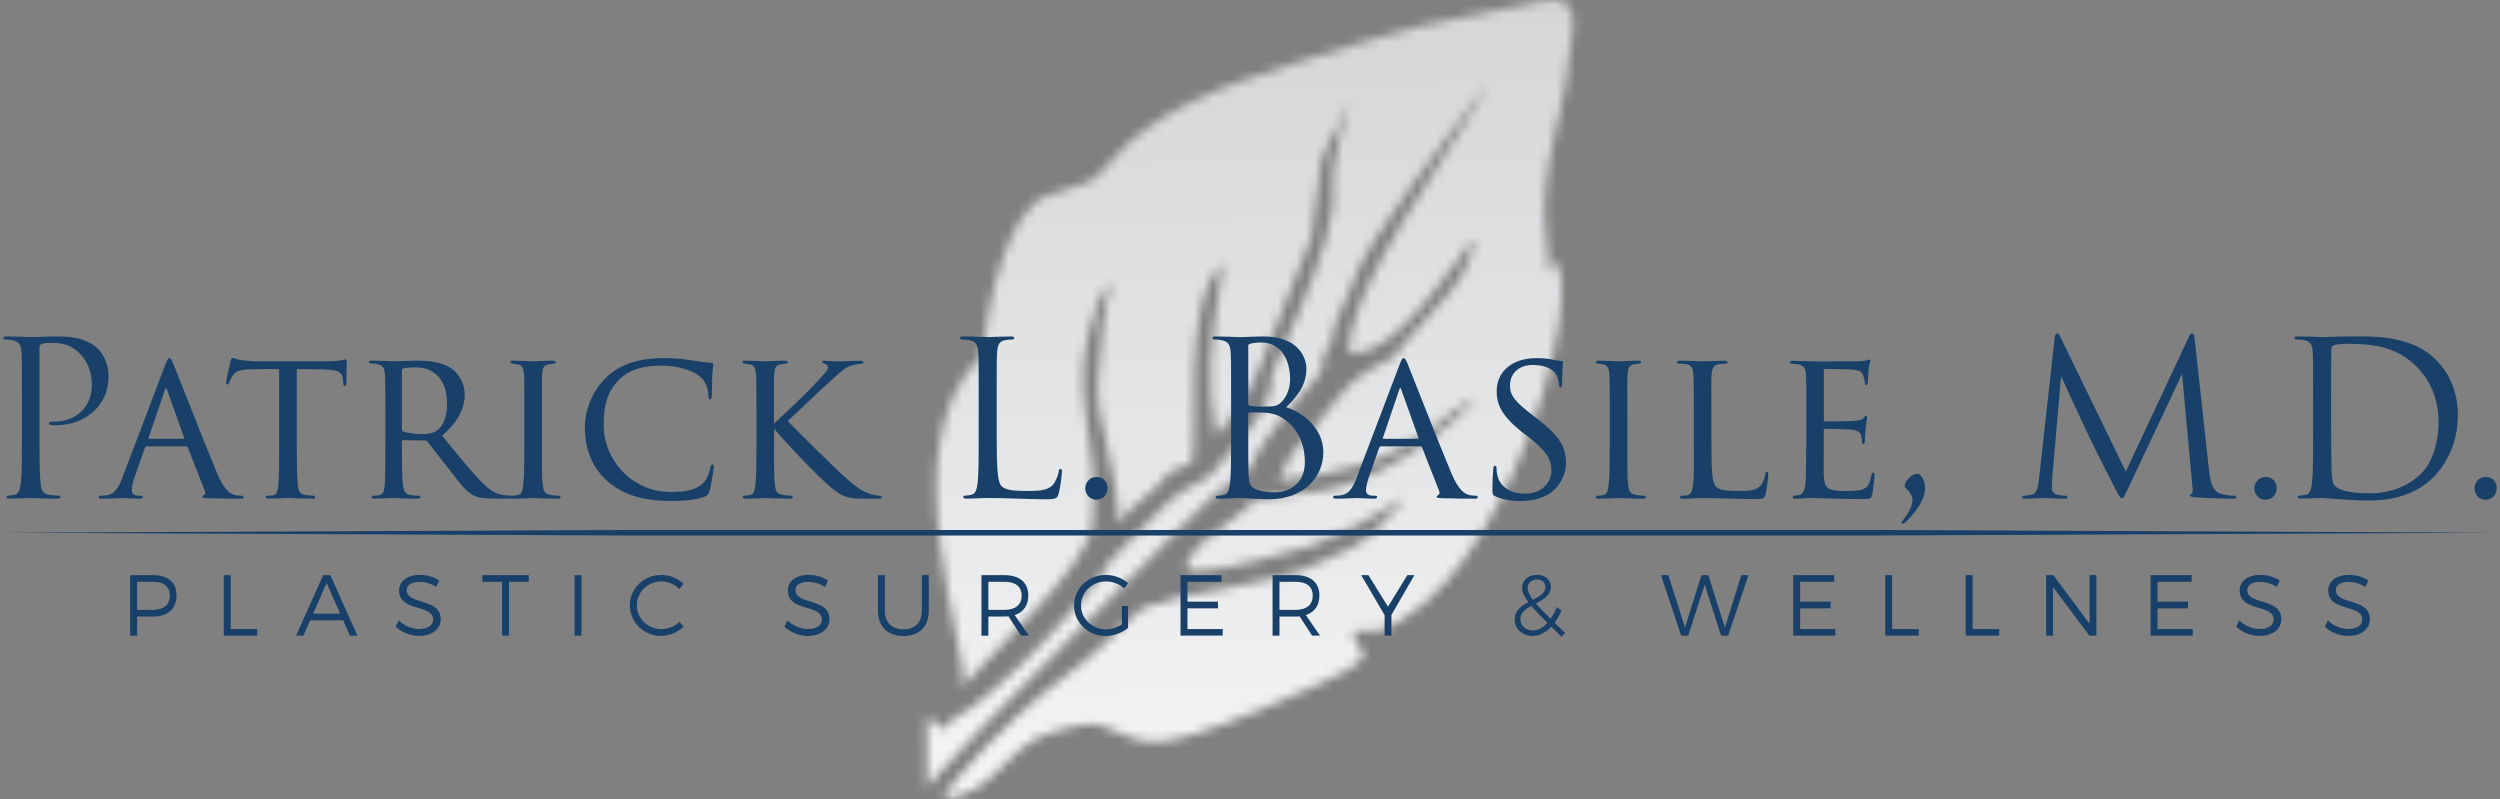 <svg width="269" height="86" viewBox="0 0 269 86" fill="none" xmlns="http://www.w3.org/2000/svg">
<rect x="0" y="0" width="269" height="86" fill="#808080" stroke="none"/>
<mask id="mask0_222_12" style="mask-type:luminance" maskUnits="userSpaceOnUse" x="99" y="0" width="71" height="86">
<path d="M99.737 77.187C100.119 77.339 100.653 77.566 101.276 78.493C101.807 78.067 102.287 77.661 102.73 77.268C107.306 74.975 118.201 63.181 119.368 60.435L125.354 54.353C125.845 53.89 126.382 53.416 126.927 53.048L130.123 51.215C130.275 51.096 130.258 50.87 130.583 50.7C130.925 50.521 130.915 50.342 131.03 50.129C133.969 46.764 136.577 44.257 136.891 40.658C135.667 41.808 144.241 25.932 143.392 20.284C143.297 18.805 143.608 16.194 145.178 10.931C142.976 16.228 142.039 15.924 141.887 19.634L141.085 25.628L135.312 40.08C133.384 43.801 133.915 43.554 130.803 46.858L130.296 42.752C129.974 37.357 130.905 33.011 131.581 28.337C127.025 32.754 129.044 46.966 128.209 49.814L125.851 50.816C124.83 52.449 121.427 54.617 120.277 56.288C120.528 50.913 117.795 45.4 118.126 41.051C118.502 36.102 118.688 33.265 119.645 30.285C118.535 31.536 118.421 31.888 117.856 33.451C114.626 42.383 118.552 47.261 117.528 56.484C117.057 60.736 107.8 69.195 103.572 73.835C104.435 69.922 95.428 47.995 105.683 38.203C106.18 33.086 108.257 22.648 112.66 21.051C117.122 19.435 117.189 20.199 119.401 17.507C123.92 12.014 131.415 9.278 139.188 6.836C154.641 1.975 152.555 2.868 165.708 0.159C170.677 -0.866 169.057 3.281 168.81 6.409C168.363 12.088 165.637 17.882 166.331 24.998C166.483 26.568 166.632 28.026 166.747 29.341C166.848 29.013 167.017 28.601 167.295 28.036C170.751 30.955 162.248 63.137 148.32 67.876L145.658 67.838C145.347 70.95 151.557 69.641 136.969 75.78C122.334 81.939 123.609 79.673 118.441 78.063C116.432 77.437 111.849 79.23 111.304 79.568C107.479 81.936 106.559 85.301 101.519 85.995C101.979 84.131 109.556 76.717 111.981 74.816C115.285 72.225 117.791 70.544 120.457 67.629C120.876 67.172 122.317 66.009 122.76 65.596C123.281 65.166 125.821 64.805 126.386 64.358C126.521 64.25 138.139 62.278 140.162 61.324C145.256 58.933 146.25 59.356 150.275 54.627C150.535 54.282 150.809 53.947 151.066 53.596C148.002 55.598 144.785 57.266 141.396 58.642C139.036 59.312 132.386 61.294 129.139 61.429C128.956 61.436 128.791 61.436 128.635 61.432C128.236 61.422 127.911 61.372 127.681 61.273C127.262 58.953 133.583 55.625 135.055 53.751C138.291 52.994 141.193 53.234 144.177 52.358C150.66 50.457 157.107 45.15 158.761 42.728C152.744 46.297 151.668 50.136 137.645 51.715C138.494 48.908 140.51 47.031 142.35 44.788C145.601 40.824 145.245 40.861 149.906 38.409C152.504 35.291 150.775 37.303 154.939 32.666C156.556 30.867 158.467 28.465 158.514 25.729C157.307 27.139 158.03 26.419 157.094 27.714C151.919 34.854 148.57 38.054 145.191 38.078C144.606 31.486 155.879 16.766 159.752 9.687C159.985 9.531 159.941 9.342 160.016 9.163C156.498 13.732 147.38 25.536 145.841 29.744C144.268 34.046 143.703 33.708 143.219 36.918C143.28 36.945 141.992 38.149 142.232 39.799C141.748 40.669 141.856 40.371 141.16 41.23C139.13 43.719 135.643 47.332 134.591 50.349C133.719 50.782 132.968 51.353 132.284 52.003C131.331 52.689 130.201 53.582 129.132 54.688C124.657 59.325 103.924 79.67 100.63 83.657C100.427 83.901 100.095 84.26 99.764 84.686L99.73 77.184L99.737 77.187Z" fill="white"/>
</mask>
<g mask="url(#mask0_222_12)">
<path d="M170.755 -0.869H95.428V85.988H170.755V-0.869Z" fill="url(#paint0_linear_222_12)"/>
</g>
<path d="M243.765 53.768C244.458 53.768 244.965 53.237 244.965 52.523C244.965 51.81 244.458 51.323 243.788 51.323C242.956 51.323 242.564 52.016 242.564 52.547C242.564 53.078 242.956 53.772 243.765 53.772M236.148 36.502C236.1 36.062 236.033 35.879 235.87 35.879C235.708 35.879 235.617 36.042 235.525 36.248L228.74 50.741L221.678 36.224C221.563 35.971 221.472 35.879 221.333 35.879C221.195 35.879 221.103 36.089 221.08 36.343L219.419 51.346C219.304 52.294 219.257 53.126 218.496 53.261C218.151 53.332 217.988 53.332 217.802 53.332C217.687 53.332 217.572 53.379 217.572 53.471C217.572 53.633 217.734 53.657 217.964 53.657C218.587 53.657 219.696 53.586 219.903 53.586C220.089 53.586 221.266 53.657 222.118 53.657C222.348 53.657 222.463 53.609 222.463 53.45C222.463 53.379 222.372 53.335 222.233 53.335C222.094 53.335 221.793 53.335 221.401 53.244C221.056 53.176 220.779 52.99 220.779 52.412C220.779 52.02 220.802 51.698 220.826 51.326L221.773 40.456C222.027 41.078 224.682 46.78 224.888 47.196C225.003 47.426 226.988 51.421 227.587 52.551C228.027 53.383 228.142 53.613 228.304 53.613C228.51 53.613 228.581 53.406 229.065 52.388L234.788 40.249L235.897 52.297C235.945 52.713 235.968 53.058 235.806 53.129C235.691 53.176 235.644 53.197 235.644 53.291C235.644 53.406 235.759 53.477 236.29 53.521C237.145 53.592 239.773 53.66 240.281 53.66C240.558 53.66 240.626 53.613 240.626 53.474C240.626 53.359 240.487 53.335 240.372 53.335C240.142 53.335 239.611 53.335 238.941 53.129C237.95 52.804 237.788 51.512 237.697 50.684L236.151 36.512L236.148 36.502ZM204.943 52.314C204.943 52.361 204.99 52.476 205.129 52.591C205.589 52.983 205.775 53.447 205.775 53.745C205.775 54.252 205.636 54.759 204.875 55.821C204.804 55.913 204.412 56.376 204.713 56.376C204.828 56.376 205.081 56.17 205.335 55.892C206.559 54.6 207.134 53.467 207.134 52.568C207.134 51.668 206.674 50.974 206.302 50.974C205.724 50.974 204.939 51.759 204.939 52.314H204.943ZM194.349 47.951C194.349 49.706 194.326 50.653 194.302 51.438C194.255 52.868 193.977 53.169 193.565 53.261C193.402 53.308 193.24 53.332 193.105 53.332C192.99 53.332 192.895 53.403 192.895 53.494C192.895 53.609 193.01 53.657 193.22 53.657C193.774 53.657 194.211 53.586 194.742 53.586C195.594 53.586 196.656 53.633 197.464 53.657C198.273 53.657 198.919 53.704 200.441 53.704C201.202 53.704 201.364 53.657 201.456 53.197C201.527 52.804 201.709 51.35 201.709 51.188C201.709 51.049 201.709 50.843 201.571 50.843C201.479 50.843 201.408 50.934 201.361 51.167C201.175 52.023 201.016 52.483 200.322 52.689C199.744 52.852 199.007 52.828 198.567 52.828C197.782 52.828 197.228 52.781 196.883 52.622C196.399 52.412 196.284 51.976 196.237 51.12C196.213 50.727 196.237 48.695 196.237 47.981V46.297C196.237 46.205 196.26 46.134 196.399 46.134C196.768 46.134 198.638 46.182 199.169 46.226C200.045 46.297 200.184 46.618 200.279 46.919C200.326 47.105 200.35 47.335 200.35 47.474C200.35 47.636 200.373 47.775 200.488 47.775C200.58 47.775 200.627 47.707 200.651 47.521C200.674 47.22 200.674 46.76 200.742 46.114C200.81 45.444 200.904 45.005 200.904 44.89C200.904 44.775 200.857 44.751 200.813 44.751C200.722 44.751 200.651 44.798 200.559 44.937C200.373 45.191 200.028 45.258 199.497 45.282C199.014 45.329 196.659 45.353 196.382 45.353C196.267 45.353 196.243 45.262 196.243 45.123V39.884C196.243 39.745 196.291 39.698 196.358 39.698C196.406 39.698 198.689 39.721 198.99 39.745C200.143 39.816 200.353 39.975 200.492 40.439C200.559 40.601 200.63 40.831 200.654 41.176C200.654 41.338 200.701 41.43 200.816 41.43C200.931 41.43 200.979 41.291 200.979 41.085C201.002 40.645 201.026 40.276 201.05 39.884C201.097 39.306 201.236 38.984 201.236 38.846C201.236 38.73 201.188 38.683 201.144 38.683C201.053 38.683 201.029 38.707 200.891 38.754C200.705 38.825 200.451 38.846 199.991 38.869C199.531 38.893 195.422 38.893 195.307 38.893C194.015 38.869 193.392 38.822 192.929 38.822C192.699 38.822 192.584 38.869 192.584 39.008C192.584 39.079 192.723 39.147 192.885 39.147C193.071 39.147 193.301 39.17 193.44 39.194C194.109 39.333 194.272 39.657 194.316 40.303C194.363 40.926 194.363 41.48 194.363 44.504V47.968L194.349 47.951ZM184.145 44.491C184.145 41.443 184.121 40.936 184.169 40.313C184.216 39.644 184.355 39.275 185.001 39.184C185.231 39.16 185.461 39.136 185.623 39.136C185.762 39.136 185.877 39.065 185.877 38.974C185.877 38.883 185.809 38.812 185.576 38.812C184.93 38.812 183.523 38.883 183.198 38.883C183.151 38.883 181.767 38.812 180.797 38.812C180.567 38.812 180.452 38.859 180.452 38.974C180.452 39.065 180.543 39.136 180.705 39.136C180.891 39.136 181.145 39.136 181.284 39.16C182.068 39.251 182.16 39.667 182.207 40.313C182.254 40.936 182.254 41.443 182.254 44.491V47.954C182.254 49.733 182.302 51.323 182.163 52.202C182.095 52.757 181.957 53.217 181.564 53.288C181.378 53.335 181.196 53.335 181.01 53.335C180.824 53.335 180.756 53.406 180.756 53.474C180.756 53.613 180.895 53.66 181.125 53.66C181.933 53.66 182.393 53.589 183.157 53.589C185.464 53.589 187.196 53.704 188.765 53.704C189.875 53.704 189.851 53.589 189.99 53.126C190.128 52.594 190.267 51.279 190.267 51.049C190.267 50.819 190.22 50.748 190.128 50.748C190.013 50.748 189.966 50.839 189.942 51.025C189.895 51.37 189.736 51.834 189.503 52.178C188.995 52.825 188.072 52.825 187.057 52.825C185.464 52.825 185.004 52.686 184.632 52.361C184.24 51.992 184.148 50.653 184.148 47.998V44.491H184.145ZM173.207 47.951C173.207 49.682 173.207 51.319 173.092 52.151C173.024 52.706 172.953 53.166 172.561 53.261C172.375 53.308 172.121 53.332 172.006 53.332C171.8 53.332 171.705 53.403 171.705 53.494C171.705 53.609 171.867 53.657 172.074 53.657C172.72 53.657 174.083 53.586 174.15 53.586C174.265 53.586 175.605 53.657 176.782 53.657C177.012 53.657 177.106 53.586 177.106 53.494C177.106 53.403 177.059 53.355 176.853 53.332C176.761 53.332 176.274 53.308 175.977 53.24C175.378 53.102 175.283 52.848 175.192 52.178C175.077 51.346 175.101 49.733 175.101 47.954V44.491C175.101 41.443 175.077 40.912 175.124 40.29C175.172 39.62 175.239 39.275 175.909 39.18C176.072 39.157 176.186 39.157 176.325 39.133C176.511 39.109 176.579 39.062 176.579 38.971C176.579 38.856 176.464 38.808 176.234 38.808C175.588 38.808 174.248 38.879 174.157 38.879C174.086 38.879 172.774 38.808 172.057 38.808C171.803 38.808 171.712 38.856 171.712 38.971C171.712 39.062 171.803 39.109 171.965 39.133C172.104 39.157 172.266 39.157 172.496 39.201C172.98 39.292 173.119 39.64 173.166 40.263C173.213 40.885 173.213 41.44 173.213 44.487V47.951H173.207ZM163.628 53.907C164.737 53.907 165.843 53.677 166.743 53.099C168.15 52.128 168.499 50.653 168.499 49.821C168.499 48.181 167.876 46.96 165.475 45.113L164.944 44.697C163.029 43.242 162.475 42.573 162.475 41.487C162.475 40.104 163.513 39.272 164.9 39.272C166.838 39.272 167.369 40.148 167.484 40.357C167.69 40.75 167.738 41.233 167.761 41.443C167.785 41.605 167.809 41.697 167.924 41.697C168.039 41.697 168.086 41.558 168.086 41.213C168.086 39.874 168.177 39.065 168.177 38.974C168.177 38.883 168.13 38.835 167.968 38.835C167.805 38.835 167.623 38.812 167.183 38.72C166.675 38.605 166.121 38.534 165.312 38.534C162.728 38.534 161.044 39.965 161.044 42.089C161.044 43.452 161.504 44.673 163.723 46.452L164.646 47.166C166.331 48.529 166.933 49.334 166.933 50.653C166.933 51.806 166.009 53.122 164.095 53.122C162.755 53.122 161.392 52.544 161.095 51.045C161.027 50.768 161.027 50.491 161.027 50.352C161.027 50.19 160.98 50.122 160.865 50.122C160.75 50.122 160.702 50.237 160.679 50.443C160.655 50.768 160.587 51.553 160.587 52.615C160.587 53.169 160.587 53.261 160.888 53.4C161.764 53.792 162.667 53.907 163.635 53.907H163.628ZM148.854 47.213C148.81 47.213 148.763 47.166 148.81 47.075L150.542 41.974C150.657 41.65 150.681 41.65 150.796 41.974L152.619 47.075C152.642 47.142 152.642 47.213 152.548 47.213H148.854ZM152.825 48.022C152.916 48.022 152.964 48.069 153.011 48.137L154.834 52.777C154.973 53.122 154.834 53.237 154.743 53.285C154.651 53.308 154.58 53.376 154.58 53.447C154.58 53.562 154.719 53.586 155.159 53.609C156.705 53.657 158.436 53.657 158.666 53.657C158.92 53.657 159.011 53.609 159.011 53.494C159.011 53.379 158.896 53.332 158.734 53.332C158.572 53.332 158.25 53.332 157.949 53.217C157.628 53.102 156.958 52.801 156.194 50.978C154.969 48.093 151.831 40.036 151.509 39.275C151.256 38.629 151.164 38.538 151.046 38.538C150.884 38.538 150.816 38.653 150.562 39.322L145.945 51.485C145.553 52.456 145.161 53.217 144.166 53.308C144.028 53.332 143.821 53.332 143.706 53.332C143.52 53.332 143.429 53.403 143.429 53.494C143.429 53.609 143.544 53.657 143.798 53.657C144.768 53.657 145.783 53.586 146.013 53.586C146.267 53.586 147.329 53.657 147.836 53.657C147.999 53.657 148.181 53.609 148.181 53.494C148.181 53.403 148.11 53.332 147.904 53.332H147.741C147.234 53.332 146.98 53.146 146.98 52.733C146.98 52.364 147.143 51.742 147.373 51.093L148.387 48.208C148.435 48.093 148.502 48.022 148.617 48.022H152.818H152.825ZM134.314 44.535C134.314 44.419 134.361 44.372 134.452 44.372C134.797 44.372 135.951 44.372 136.252 44.416C136.807 44.487 137.382 44.555 138.166 45.086C139.945 46.31 140.405 48.316 140.405 49.703C140.405 52.31 138.396 52.98 137.152 52.98C136.735 52.98 135.744 52.933 135.119 52.635C134.405 52.29 134.405 51.965 134.334 50.836C134.31 50.491 134.31 47.626 134.31 45.85V44.535H134.314ZM134.314 37.219C134.314 37.08 134.385 37.009 134.591 36.965C134.96 36.874 135.447 36.85 135.701 36.85C137.963 36.85 138.816 38.903 138.816 40.821C138.816 41.768 138.471 42.6 137.984 43.151C137.5 43.706 137.175 43.75 135.883 43.75C135.027 43.75 134.615 43.679 134.476 43.658C134.361 43.611 134.314 43.567 134.314 43.405V37.219ZM132.467 46.96C132.467 49.175 132.467 50.998 132.352 51.969C132.261 52.639 132.166 53.169 131.706 53.261C131.5 53.308 131.337 53.332 131.151 53.332C130.85 53.332 130.806 53.423 130.806 53.494C130.806 53.609 130.921 53.657 131.175 53.657C131.983 53.657 132.697 53.586 133.438 53.586C133.529 53.586 134.175 53.609 134.845 53.657C135.514 53.68 136.252 53.724 136.505 53.724C140.453 53.724 142.391 51.164 142.391 48.691C142.391 45.992 140.104 44.352 138.396 43.821C139.482 42.691 140.568 41.558 140.568 39.667C140.568 38.514 139.736 36.204 135.951 36.204C134.889 36.204 133.989 36.275 133.434 36.275C133.319 36.275 131.865 36.204 130.827 36.204C130.573 36.204 130.458 36.251 130.458 36.39C130.458 36.481 130.549 36.529 130.759 36.529C130.85 36.529 131.243 36.552 131.429 36.6C132.19 36.762 132.376 37.131 132.42 37.915C132.467 38.653 132.467 39.299 132.467 42.901V46.963V46.96ZM117.974 53.768C118.667 53.768 119.175 53.237 119.175 52.523C119.175 51.81 118.667 51.323 117.998 51.323C117.166 51.323 116.773 52.016 116.773 52.547C116.773 53.078 117.166 53.772 117.974 53.772V53.768ZM107.242 42.898C107.242 39.295 107.242 38.649 107.289 37.912C107.337 37.104 107.519 36.711 108.189 36.596C108.466 36.549 108.788 36.525 108.95 36.525C109.041 36.525 109.136 36.478 109.136 36.387C109.136 36.248 109.021 36.201 108.767 36.201C108.074 36.201 106.39 36.272 106.275 36.272C106.16 36.272 104.705 36.201 103.667 36.201C103.413 36.201 103.298 36.248 103.298 36.387C103.298 36.478 103.39 36.525 103.484 36.525C103.691 36.525 104.083 36.549 104.269 36.596C105.03 36.759 105.216 37.127 105.26 37.912C105.307 38.649 105.307 39.295 105.307 42.898V46.96C105.307 49.175 105.307 50.998 105.192 51.969C105.101 52.639 104.986 53.146 104.523 53.237C104.316 53.285 104.039 53.328 103.829 53.328C103.691 53.328 103.643 53.4 103.643 53.467C103.643 53.606 103.758 53.653 104.012 53.653C104.868 53.653 105.558 53.582 106.275 53.582C108.514 53.582 110.475 53.721 112.461 53.721C113.685 53.721 113.753 53.63 113.915 53.099C114.101 52.429 114.26 51.045 114.26 50.792C114.26 50.538 114.237 50.447 114.122 50.447C113.983 50.447 113.935 50.562 113.915 50.748C113.844 51.188 113.614 51.763 113.317 52.131C112.762 52.801 111.747 52.825 110.523 52.825C108.723 52.825 108.121 52.662 107.753 52.294C107.337 51.877 107.245 50.399 107.245 47.007V42.898H107.242ZM83.282 44.491C83.282 41.443 83.258 40.912 83.305 40.29C83.353 39.62 83.421 39.275 84.09 39.18C84.253 39.157 84.368 39.157 84.506 39.133C84.692 39.109 84.76 39.062 84.76 38.971C84.76 38.856 84.645 38.808 84.415 38.808C83.769 38.808 82.43 38.879 82.338 38.879C82.267 38.879 80.955 38.808 80.238 38.808C79.984 38.808 79.893 38.856 79.893 38.971C79.893 39.062 79.984 39.109 80.147 39.133C80.285 39.157 80.448 39.157 80.677 39.201C81.161 39.292 81.3 39.64 81.347 40.263C81.394 40.885 81.394 41.44 81.394 44.487V47.951C81.394 49.682 81.394 51.319 81.279 52.151C81.212 52.706 81.141 53.166 80.749 53.261C80.562 53.308 80.309 53.332 80.194 53.332C79.987 53.332 79.893 53.403 79.893 53.494C79.893 53.609 80.055 53.657 80.261 53.657C80.907 53.657 82.27 53.586 82.338 53.586C82.453 53.586 83.793 53.657 84.97 53.657C85.2 53.657 85.294 53.586 85.294 53.494C85.294 53.403 85.247 53.355 85.041 53.332C84.949 53.332 84.462 53.308 84.165 53.24C83.566 53.102 83.471 52.848 83.38 52.178C83.265 51.346 83.289 49.733 83.289 47.954V46.131C85.112 48.279 88.805 52.063 89.844 52.801C90.767 53.447 91.227 53.657 93.03 53.657H94.528C94.782 53.657 94.897 53.609 94.897 53.518C94.897 53.403 94.782 53.355 94.572 53.332C94.18 53.285 94.295 53.308 94.041 53.261C93.118 53.054 92.333 52.639 90.716 51.16C89.745 50.284 86.008 46.591 84.76 45.299C85.775 44.376 87.784 42.414 89.468 40.892C90.669 39.806 90.966 39.552 91.521 39.37C91.798 39.255 92.282 39.163 92.651 39.14C92.837 39.116 92.904 39.048 92.904 38.954C92.904 38.859 92.857 38.815 92.536 38.815C92.235 38.815 90.966 38.886 90.273 38.886C89.536 38.886 88.842 38.815 88.704 38.815C88.518 38.815 88.474 38.886 88.474 38.954C88.474 39.045 88.565 39.092 88.727 39.14C89.005 39.231 89.096 39.346 89.096 39.508C89.096 39.762 89.005 39.877 87.895 41.102C86.857 42.231 84.341 44.633 83.278 45.58V44.494L83.282 44.491ZM72.157 53.907C73.45 53.907 74.995 53.792 75.804 53.447C76.125 53.308 76.196 53.237 76.335 52.868C76.497 52.361 76.795 50.491 76.795 50.305C76.795 50.142 76.795 49.98 76.68 49.98C76.541 49.98 76.473 50.095 76.426 50.325C76.311 50.971 76.081 51.549 75.665 51.986C74.857 52.77 73.703 52.933 72.134 52.933C68.072 52.933 64.957 49.564 64.957 45.732C64.957 43.699 65.302 42.038 66.803 40.675C67.497 40.053 68.674 39.336 71.234 39.336C73.013 39.336 74.627 39.914 75.32 40.513C75.898 40.953 76.22 41.852 76.22 42.522C76.22 42.823 76.243 42.962 76.406 42.962C76.521 42.962 76.568 42.847 76.592 42.522C76.615 42.245 76.615 41.044 76.639 40.398C76.686 39.661 76.754 39.451 76.754 39.268C76.754 39.153 76.73 39.038 76.548 39.038C75.993 39.015 75.256 38.9 74.515 38.785C73.385 38.622 72.53 38.531 71.468 38.531C68.376 38.531 66.506 39.387 65.258 40.584C63.435 42.339 62.927 44.623 62.927 45.914C62.927 47.829 63.435 50.092 65.396 51.8C67.033 53.207 69.113 53.9 72.161 53.9L72.157 53.907ZM56.416 47.951C56.416 49.682 56.416 51.319 56.301 52.151C56.234 52.706 56.163 53.166 55.77 53.261C55.584 53.308 55.331 53.332 55.216 53.332C55.009 53.332 54.915 53.403 54.915 53.494C54.915 53.609 55.077 53.657 55.283 53.657C55.929 53.657 57.292 53.586 57.36 53.586C57.475 53.586 58.814 53.657 59.991 53.657C60.221 53.657 60.316 53.586 60.316 53.494C60.316 53.403 60.269 53.355 60.062 53.332C59.971 53.332 59.484 53.308 59.186 53.24C58.588 53.102 58.493 52.848 58.402 52.178C58.287 51.346 58.31 49.733 58.31 47.954V44.491C58.31 41.443 58.287 40.912 58.334 40.29C58.382 39.62 58.449 39.275 59.119 39.18C59.281 39.157 59.396 39.157 59.535 39.133C59.721 39.109 59.788 39.062 59.788 38.971C59.788 38.856 59.673 38.808 59.444 38.808C58.797 38.808 57.458 38.879 57.367 38.879C57.296 38.879 55.983 38.808 55.266 38.808C55.013 38.808 54.921 38.856 54.921 38.971C54.921 39.062 55.013 39.109 55.175 39.133C55.314 39.157 55.476 39.157 55.706 39.201C56.19 39.292 56.328 39.64 56.376 40.263C56.423 40.885 56.423 41.44 56.423 44.487V47.951H56.416ZM43.236 39.85C43.236 39.735 43.307 39.664 43.374 39.644C43.652 39.573 44.135 39.529 44.714 39.529C46.767 39.529 48.106 40.912 48.106 43.428C48.106 44.907 47.643 45.921 46.953 46.361C46.469 46.686 45.891 46.706 45.407 46.706C44.575 46.706 43.652 46.567 43.354 46.405C43.263 46.358 43.239 46.243 43.239 46.128V39.85H43.236ZM41.46 47.951C41.46 49.682 41.483 51.573 41.368 52.405C41.297 52.96 41.162 53.214 40.77 53.281C40.584 53.328 40.425 53.328 40.263 53.328C40.124 53.328 39.985 53.4 39.985 53.467C39.985 53.606 40.077 53.653 40.31 53.653C40.932 53.653 41.95 53.582 42.319 53.582C42.41 53.582 43.702 53.653 44.903 53.653C45.133 53.653 45.228 53.582 45.228 53.467C45.228 53.4 45.136 53.328 44.927 53.328C44.741 53.328 44.487 53.305 44.257 53.281C43.496 53.19 43.425 52.726 43.357 52.172C43.242 51.34 43.242 49.655 43.242 47.809V47.484C43.242 47.393 43.266 47.369 43.357 47.369L45.735 47.393C45.874 47.393 45.921 47.437 46.012 47.531C46.405 48.015 47.328 49.263 48.228 50.369C49.428 51.915 50.122 52.953 51.089 53.369C51.597 53.575 52.104 53.646 53.19 53.646H54.806C55.131 53.646 55.222 53.599 55.222 53.484C55.222 53.393 55.151 53.322 54.969 53.322C54.898 53.322 54.414 53.298 54.252 53.274C53.606 53.183 52.912 52.997 51.806 51.867C50.629 50.643 49.246 48.935 47.558 46.858C49.381 45.38 50.004 43.767 50.004 42.495C50.004 40.926 49.056 40.002 48.62 39.681C47.535 38.92 46.127 38.805 44.835 38.805C44.189 38.805 42.62 38.876 42.41 38.876C42.366 38.876 40.956 38.805 39.965 38.805C39.759 38.805 39.688 38.876 39.688 38.967C39.688 39.059 39.779 39.106 39.941 39.106C40.127 39.106 40.357 39.13 40.496 39.153C41.213 39.292 41.372 39.637 41.419 40.259C41.467 40.882 41.467 41.436 41.467 44.484V47.947L41.46 47.951ZM31.929 39.711C32.598 39.711 33.312 39.735 34.191 39.735C36.522 39.759 36.823 39.989 36.914 40.912C36.938 41.142 36.938 41.166 36.938 41.237C36.938 41.423 36.985 41.514 37.1 41.514C37.171 41.514 37.263 41.443 37.263 41.237C37.263 41.051 37.31 39.529 37.31 38.883C37.31 38.791 37.263 38.673 37.171 38.673C37.1 38.673 37.032 38.697 36.731 38.764C36.407 38.835 35.717 38.879 35.071 38.879H27.501C27.477 38.879 26.831 38.856 26.023 38.764C25.607 38.717 25.167 38.511 25.008 38.511C24.937 38.511 24.87 38.602 24.802 38.879C24.663 39.502 24.318 41.027 24.339 41.162C24.339 41.277 24.362 41.369 24.454 41.369C24.545 41.369 24.592 41.345 24.66 41.183C24.707 41.068 24.799 40.79 25.005 40.469C25.33 39.985 25.651 39.752 27.129 39.732C28.052 39.708 29.277 39.708 30.038 39.708V47.947C30.038 49.679 30.038 51.34 29.947 52.172C29.855 52.956 29.784 53.234 29.348 53.301C29.162 53.325 29.023 53.325 28.841 53.325C28.658 53.325 28.587 53.416 28.587 53.487C28.587 53.602 28.678 53.65 28.932 53.65C29.53 53.65 30.894 53.579 30.985 53.579C31.076 53.579 32.439 53.65 33.616 53.65C33.846 53.65 33.917 53.579 33.917 53.464C33.917 53.396 33.826 53.325 33.64 53.325C33.454 53.325 33.018 53.301 32.74 53.234C32.162 53.095 32.118 52.774 32.047 52.219C31.956 51.363 31.932 49.726 31.932 47.947V39.708L31.929 39.711ZM16.049 47.213C16.001 47.213 15.957 47.166 16.001 47.075L17.733 41.974C17.848 41.65 17.872 41.65 17.987 41.974L19.81 47.075C19.834 47.142 19.834 47.213 19.742 47.213H16.049ZM20.016 48.022C20.108 48.022 20.155 48.069 20.202 48.137L22.025 52.777C22.164 53.122 22.025 53.237 21.934 53.285C21.843 53.308 21.772 53.376 21.772 53.447C21.772 53.562 21.91 53.586 22.35 53.609C23.896 53.657 25.627 53.657 25.857 53.657C26.111 53.657 26.202 53.609 26.202 53.494C26.202 53.379 26.087 53.332 25.925 53.332C25.763 53.332 25.441 53.332 25.14 53.217C24.819 53.102 24.149 52.801 23.385 50.978C22.16 48.093 19.022 40.036 18.701 39.275C18.447 38.629 18.355 38.538 18.237 38.538C18.075 38.538 18.007 38.653 17.753 39.322L13.137 51.485C12.744 52.456 12.352 53.217 11.357 53.308C11.219 53.332 11.012 53.332 10.898 53.332C10.711 53.332 10.62 53.403 10.62 53.494C10.62 53.609 10.735 53.657 10.989 53.657C11.96 53.657 12.974 53.586 13.204 53.586C13.458 53.586 14.52 53.657 15.027 53.657C15.19 53.657 15.372 53.609 15.372 53.494C15.372 53.403 15.301 53.332 15.095 53.332H14.933C14.425 53.332 14.172 53.146 14.172 52.733C14.172 52.364 14.334 51.742 14.564 51.093L15.579 48.208C15.626 48.093 15.694 48.022 15.809 48.022H20.009H20.016ZM2.361 46.96C2.361 49.175 2.361 50.998 2.246 51.969C2.154 52.639 2.039 53.146 1.576 53.237C1.37 53.285 1.092 53.328 0.883 53.328C0.744 53.328 0.697 53.4 0.697 53.467C0.697 53.606 0.812 53.653 1.065 53.653C1.759 53.653 3.213 53.582 3.281 53.582C3.396 53.582 4.85 53.653 6.118 53.653C6.372 53.653 6.487 53.582 6.487 53.467C6.487 53.4 6.44 53.328 6.301 53.328C6.091 53.328 5.584 53.281 5.263 53.237C4.569 53.146 4.431 52.639 4.363 51.969C4.248 50.998 4.248 49.175 4.248 46.96V37.472C4.248 37.242 4.295 37.08 4.434 37.033C4.644 36.941 5.033 36.894 5.428 36.894C5.959 36.894 7.366 36.803 8.591 38.047C9.815 39.292 9.883 40.841 9.883 41.416C9.883 43.841 8.127 45.363 5.888 45.363C5.405 45.363 5.266 45.387 5.266 45.569C5.266 45.684 5.405 45.732 5.52 45.732C5.635 45.755 5.888 45.755 6.003 45.755C9.281 45.755 11.682 43.54 11.682 40.54C11.682 39.042 11.036 38 10.529 37.516C10.16 37.171 9.122 36.201 6.237 36.201C5.175 36.201 3.835 36.272 3.328 36.272C3.142 36.272 1.759 36.201 0.72 36.201C0.467 36.201 0.352 36.248 0.352 36.387C0.352 36.478 0.443 36.525 0.538 36.525C0.744 36.525 1.136 36.549 1.322 36.596C2.083 36.759 2.269 37.127 2.313 37.912C2.361 38.649 2.361 39.295 2.361 42.898V46.96Z" fill="#184068"/>
<path d="M267.448 53.768C268.141 53.768 268.648 53.237 268.648 52.523C268.648 51.81 268.141 51.323 267.471 51.323C266.639 51.323 266.247 52.016 266.247 52.547C266.247 53.078 266.639 53.772 267.448 53.772M250.827 42.529C250.827 40.753 250.827 38.396 250.851 37.611C250.851 37.357 250.922 37.242 251.128 37.151C251.314 37.06 252.166 36.989 252.626 36.989C255.373 36.989 258.004 37.313 260.176 39.596C261.123 40.587 262.391 42.481 262.391 45.414C262.391 47.538 261.745 49.753 260.544 50.93C259.181 52.294 257.196 53.078 255.052 53.078C252.329 53.078 251.429 52.594 251.128 52.155C250.942 51.901 250.898 50.978 250.874 50.399C250.851 49.96 250.827 47.836 250.827 45.39V42.529ZM248.889 46.96C248.889 49.175 248.889 50.998 248.774 51.969C248.683 52.639 248.568 53.146 248.104 53.237C247.898 53.285 247.712 53.308 247.458 53.328C247.272 53.328 247.228 53.4 247.228 53.467C247.228 53.606 247.343 53.653 247.597 53.653C247.942 53.653 248.473 53.606 248.936 53.606C249.42 53.582 249.812 53.582 249.86 53.582C249.975 53.582 250.759 53.653 251.774 53.721C252.765 53.792 253.989 53.859 254.98 53.859C258.904 53.859 260.981 52.243 261.975 51.204C263.267 49.841 264.468 47.602 264.468 44.694C264.468 41.947 263.382 40.033 262.229 38.832C259.482 35.994 255.258 36.201 252.975 36.201C251.591 36.201 250.137 36.272 249.86 36.272C249.745 36.272 248.29 36.201 247.252 36.201C246.998 36.201 246.883 36.248 246.883 36.387C246.883 36.478 246.975 36.525 247.137 36.525C247.347 36.525 247.736 36.549 247.922 36.596C248.683 36.759 248.798 37.127 248.845 37.912C248.892 38.649 248.892 39.295 248.892 42.898V46.96H248.889Z" fill="#184068"/>
<path d="M252.768 61.855C251.419 61.855 250.519 62.515 250.519 63.54C250.519 65.873 254.182 64.963 254.175 66.675C254.175 67.297 253.59 67.68 252.65 67.68C251.916 67.68 251.087 67.345 250.482 66.76L250.147 67.429C250.763 68.014 251.689 68.424 252.64 68.424C254.033 68.424 254.994 67.727 254.994 66.638C255.004 64.277 251.338 65.15 251.338 63.475C251.338 62.927 251.885 62.609 252.724 62.609C253.245 62.609 253.935 62.768 254.52 63.157L254.835 62.461C254.297 62.099 253.523 61.855 252.772 61.855M243.237 61.855C241.887 61.855 240.988 62.515 240.988 63.54C240.988 65.873 244.651 64.963 244.644 66.675C244.644 67.297 244.059 67.68 243.119 67.68C242.385 67.68 241.556 67.345 240.951 66.76L240.616 67.429C241.231 68.014 242.158 68.424 243.108 68.424C244.502 68.424 245.463 67.727 245.463 66.638C245.473 64.277 241.806 65.15 241.806 63.475C241.806 62.927 242.354 62.609 243.193 62.609C243.714 62.609 244.404 62.768 244.989 63.157L245.304 62.461C244.766 62.099 243.991 61.855 243.24 61.855H243.237ZM235.82 62.599V61.882H231.402V68.393H235.941V67.686H232.146V65.454H235.431V64.737H232.146V62.599H235.82ZM225.575 68.393V61.882H224.841V67.118L220.934 61.882H220.163V68.393H220.907V63.168L224.814 68.393H225.578H225.575ZM212.252 67.686V61.882H211.508V68.393H215.106V67.686H212.252ZM203.597 67.686V61.882H202.852V68.393H206.451V67.686H203.597ZM197.366 62.599V61.882H192.949V68.393H197.488V67.686H193.693V65.454H196.977V64.737H193.693V62.599H197.366ZM185.951 68.393L188.136 61.882H187.365L185.599 67.527L183.814 61.882L183.069 61.892L181.304 67.527L179.518 61.882H178.716L180.891 68.393H181.652L183.428 62.907L185.187 68.393H185.948H185.951ZM164.934 67.835C164.179 67.835 163.584 67.324 163.584 66.587C163.584 65.934 164.122 65.545 164.765 65.194C165.201 65.704 165.786 66.299 166.503 67.017C166.03 67.537 165.488 67.835 164.93 67.835H164.934ZM164.376 63.252C164.376 62.752 164.768 62.359 165.37 62.359C165.928 62.359 166.28 62.684 166.28 63.168C166.28 63.817 165.657 64.172 164.94 64.544C164.568 64.044 164.372 63.634 164.372 63.252H164.376ZM168.012 68.515L168.404 68.106L167.278 67C167.555 66.628 167.798 66.191 168.012 65.698L167.518 65.315C167.322 65.799 167.098 66.225 166.848 66.58C166.199 65.938 165.668 65.4 165.269 64.933C166.077 64.504 166.878 64.05 166.878 63.168C166.878 62.396 166.273 61.855 165.373 61.855C164.426 61.855 163.784 62.44 163.784 63.259C163.784 63.732 164.007 64.216 164.453 64.794C163.689 65.204 162.975 65.698 162.975 66.644C162.975 67.669 163.831 68.43 164.91 68.43C165.644 68.43 166.334 68.069 166.929 67.436L168.018 68.515H168.012ZM149.72 66.161L152.193 61.882H151.432L149.348 65.278L147.238 61.882H146.466L148.986 66.188V68.393H149.72V66.161ZM137.669 65.623V62.599H139.397C140.578 62.599 141.248 63.1 141.248 64.088C141.248 65.075 140.578 65.623 139.397 65.623H137.669ZM141.187 68.393H142.032L140.507 66.181C141.447 65.873 141.968 65.15 141.968 64.071C141.968 62.684 141.028 61.886 139.401 61.886H136.928V68.397H137.672V66.34H139.401C139.55 66.34 139.698 66.33 139.837 66.323L141.187 68.397V68.393ZM131.442 62.599V61.882H127.025V68.393H131.564V67.686H127.769V65.454H131.053V64.737H127.769V62.599H131.442ZM120.714 65.214V67.176C120.213 67.521 119.587 67.724 119.002 67.724C117.514 67.724 116.317 66.58 116.317 65.139C116.317 63.699 117.507 62.562 118.995 62.562C119.719 62.562 120.436 62.84 120.967 63.316L121.393 62.758C120.771 62.21 119.895 61.865 118.995 61.865C117.081 61.865 115.566 63.306 115.566 65.139C115.566 66.973 117.071 68.43 118.958 68.43C119.831 68.43 120.734 68.085 121.377 67.575V65.214H120.717H120.714ZM106.349 65.623V62.599H108.077C109.258 62.599 109.928 63.1 109.928 64.088C109.928 65.075 109.258 65.623 108.077 65.623H106.349ZM109.863 68.393H110.709L109.183 66.181C110.124 65.873 110.645 65.15 110.645 64.071C110.645 62.684 109.704 61.886 108.077 61.886H105.605V68.397H106.349V66.34H108.077C108.226 66.34 108.375 66.33 108.514 66.323L109.863 68.397V68.393ZM99.936 61.886H99.192V65.718C99.192 66.983 98.448 67.717 97.21 67.717C95.972 67.717 95.211 66.983 95.211 65.718V61.886H94.467V65.718C94.467 67.412 95.499 68.434 97.21 68.434C98.922 68.434 99.936 67.412 99.936 65.718V61.886ZM87.023 61.855C85.673 61.855 84.773 62.515 84.773 63.54C84.773 65.873 88.436 64.963 88.43 66.675C88.43 67.297 87.845 67.68 86.904 67.68C86.17 67.68 85.342 67.345 84.736 66.76L84.401 67.429C85.017 68.014 85.944 68.424 86.894 68.424C88.288 68.424 89.248 67.727 89.248 66.638C89.258 64.277 85.592 65.15 85.592 63.475C85.592 62.927 86.14 62.609 86.979 62.609C87.5 62.609 88.19 62.768 88.775 63.157L89.089 62.461C88.552 62.099 87.777 61.855 87.026 61.855H87.023ZM71.166 61.865C69.279 61.865 67.774 63.306 67.774 65.129C67.774 66.952 69.262 68.43 71.139 68.43C72.043 68.43 72.915 68.031 73.558 67.426L73.101 66.915C72.591 67.399 71.89 67.696 71.177 67.696C69.709 67.696 68.525 66.553 68.525 65.129C68.525 63.705 69.705 62.562 71.177 62.562C71.894 62.562 72.601 62.87 73.101 63.381L73.548 62.812C72.925 62.227 72.059 61.865 71.166 61.865ZM62.565 68.393V61.882H61.821V68.393H62.565ZM56.897 62.599V61.882H51.901V62.599H54.022V68.393H54.766V62.599H56.897ZM45.191 61.855C43.841 61.855 42.941 62.515 42.941 63.54C42.941 65.873 46.604 64.963 46.598 66.675C46.598 67.297 46.013 67.68 45.072 67.68C44.338 67.68 43.51 67.345 42.904 66.76L42.569 67.429C43.185 68.014 44.112 68.424 45.062 68.424C46.456 68.424 47.416 67.727 47.416 66.638C47.426 64.277 43.76 65.15 43.76 63.475C43.76 62.927 44.308 62.609 45.147 62.609C45.667 62.609 46.358 62.768 46.943 63.157L47.257 62.461C46.719 62.099 45.945 61.855 45.194 61.855H45.191ZM36.61 66.032H33.691L35.142 62.731L36.61 66.032ZM36.928 66.749L37.651 68.397H38.46L35.548 61.886H34.776L31.858 68.397H32.649L33.373 66.749H36.924H36.928ZM24.822 67.686V61.882H24.078V68.393H27.677V67.686H24.822ZM14.753 62.599H16.428C17.598 62.599 18.278 63.1 18.278 64.088C18.278 65.075 17.598 65.623 16.428 65.623H14.753V62.599ZM14.009 61.886V68.397H14.753V66.34H16.455C18.065 66.34 18.995 65.511 18.995 64.071C18.995 62.63 18.065 61.886 16.455 61.886H14.009Z" fill="#184068"/>
<path fill-rule="evenodd" clip-rule="evenodd" d="M0 57.323L67.25 57.025H201.75L269 57.323L201.75 57.621H67.25L0 57.323Z" fill="#184068"/>
<defs>
<linearGradient id="paint0_linear_222_12" x1="134.869" y1="195.527" x2="130.235" y2="-203.316" gradientUnits="userSpaceOnUse">
<stop stop-color="#6D6E71"/>
<stop offset="0.22" stop-color="white"/>
<stop offset="0.36" stop-color="#E6E7E8"/>
<stop offset="0.82" stop-color="#A7A9AC"/>
<stop offset="1" stop-color="#939598"/>
</linearGradient>
</defs>
</svg>
